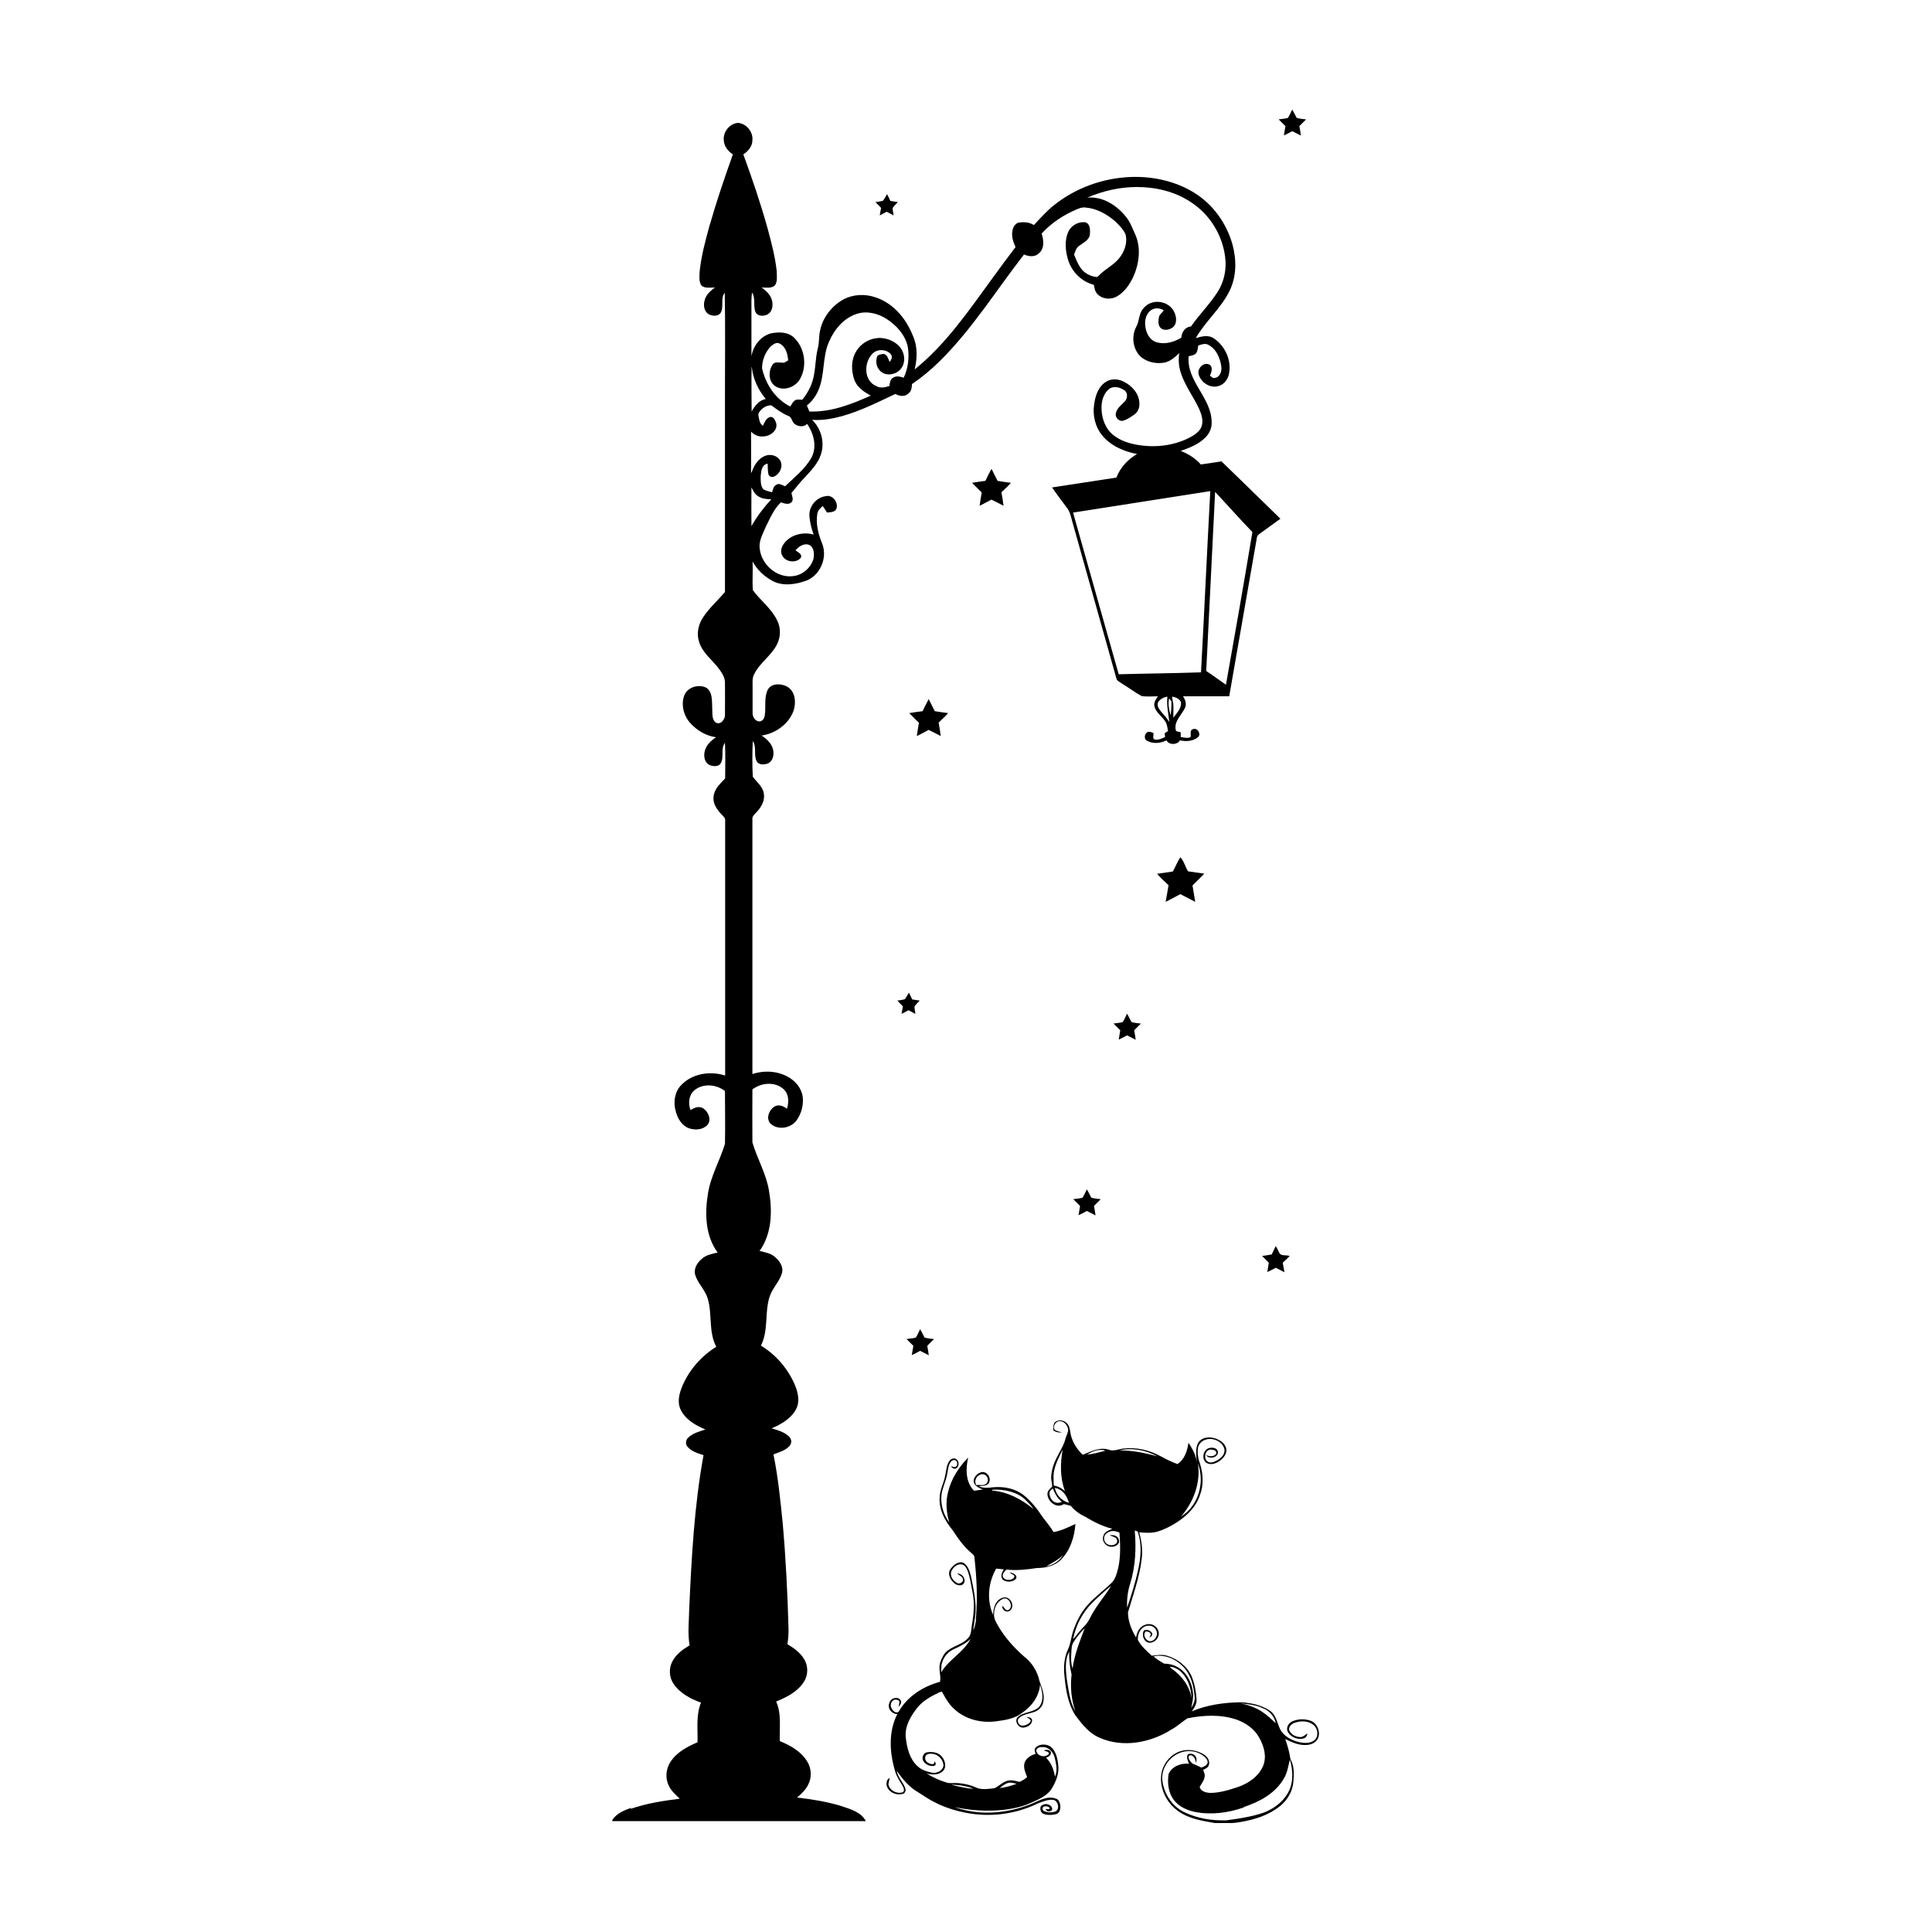 <?xml version="1.0" encoding="UTF-8"?> <svg xmlns="http://www.w3.org/2000/svg" id="Layer_1" data-name="Layer 1" viewBox="0 0 1000 1000"><path d="M480.74,361.8c-1.2,2.1-2.2,4.2-3.2,6.3-2.3.3-4.6.6-6.9,1,1.6,1.7,3.3,3.3,5,5-.4,2.3-.8,4.6-1.1,6.9,2-1,4.1-2.1,6.1-3.2,2.2,1,4.2,2.1,6.3,3.2-.3-2.4-.7-4.7-1.1-7,1.6-1.6,3.4-3.1,4.9-4.9-2.3-.3-4.6-.6-6.9-1-1-2-2.1-4.1-3.1-6.2v-.1Z"></path><path d="M513.24,242.6c-1.2,2.1-2.2,4.2-3.2,6.3-2.3.3-4.6.6-6.9,1,1.6,1.7,3.3,3.3,5,5-.4,2.3-.8,4.6-1.1,6.9,2-1,4.1-2.1,6.1-3.2,2.2,1,4.2,2.1,6.3,3.2-.3-2.4-.7-4.7-1.1-7,1.6-1.6,3.4-3.1,4.9-4.9-2.3-.3-4.6-.6-6.9-1-1-2-2.1-4.1-3.1-6.2v-.1Z"></path><path d="M598.74,452.1c1.9,2.2,4,4.1,6.1,6.1-.5,2.9-1,5.7-1.5,8.6,2.5-1.3,5.1-2.6,7.6-4,2.6,1.3,5.1,2.7,7.7,4-.4-2.8-1-5.7-1.4-8.5,2-2,4.1-4,6.1-6.1-2.8-.4-5.6-.8-8.4-1.2-1.5-2.3-2.1-5.4-4-7.3-1.6,2.4-2.5,5-3.9,7.4-2.8.4-5.5.8-8.3,1.2v-.2Z"></path><path d="M468.24,517.2c-1.2.4-2.5.5-3.8.7,1,1,1.9,2,2.9,3-.2,1.3-.5,2.6-.7,3.9,1.2-.6,2.4-1.3,3.6-1.9,1.2.6,2.4,1.3,3.6,1.9-.2-1.3-.5-2.5-.5-3.8.7-1.2,1.8-2.1,2.7-3.1-1.3-.2-2.6-.4-3.9-.6-.5-1.2-1.1-2.4-1.7-3.5-.7,1.1-1.3,2.3-2.1,3.4h-.1Z"></path><path d="M456.94,103.9c-1.2.4-2.5.5-3.8.7,1,1,1.9,2,2.9,3-.2,1.3-.5,2.6-.7,3.9,1.2-.6,2.4-1.3,3.6-1.9,1.2.6,2.4,1.3,3.6,1.9-.2-1.3-.5-2.5-.5-3.8.7-1.2,1.8-2.1,2.7-3.1-1.3-.2-2.6-.4-3.9-.6-.5-1.2-1.1-2.4-1.7-3.5-.7,1.1-1.3,2.3-2.1,3.4h-.1Z"></path><path d="M560.44,619.9c-1.6.5-3.3.5-4.9.8,1.1,1.1,2.3,2.3,3.5,3.5-.3,1.6-.5,3.2-.8,4.8,1.5-.7,2.9-1.4,4.3-2.2,1.5.7,3,1.5,4.5,2.3-.2-1.7-.5-3.3-.8-4.9,1.1-1.2,2.3-2.3,3.5-3.5-1.6-.2-3.3-.3-4.9-.8-.8-1.4-1.4-2.9-2.3-4.3-.7,1.4-1.3,2.9-2.2,4.3h.1Z"></path><path d="M666.74,61c-1.6.5-3.3.5-4.9.8,1.1,1.1,2.3,2.3,3.5,3.5-.3,1.6-.5,3.2-.8,4.8,1.5-.7,2.9-1.4,4.3-2.2,1.5.7,3,1.5,4.5,2.3-.2-1.7-.5-3.3-.8-4.9,1.1-1.2,2.3-2.3,3.5-3.5-1.6-.2-3.3-.3-4.9-.8-.8-1.4-1.4-2.9-2.3-4.3-.7,1.4-1.3,2.9-2.2,4.3h.1Z"></path><path d="M581.24,529c-1.6.5-3.3.5-4.9.8,1.1,1.1,2.3,2.3,3.5,3.5-.3,1.6-.5,3.2-.8,4.8,1.5-.7,2.9-1.4,4.3-2.2,1.5.7,3,1.5,4.5,2.3-.2-1.7-.5-3.3-.8-4.9,1.1-1.2,2.3-2.3,3.5-3.5-1.6-.2-3.3-.3-4.9-.8-.8-1.4-1.4-2.9-2.3-4.3-.7,1.4-1.3,2.9-2.2,4.3h.1Z"></path><path d="M474.14,692.3c-1.6.5-3.3.5-4.9.8l3.5,3.5c-.3,1.6-.5,3.2-.8,4.8,1.5-.7,2.9-1.4,4.3-2.2,1.5.7,3,1.5,4.5,2.3-.2-1.7-.5-3.3-.8-4.9,1.1-1.2,2.3-2.3,3.5-3.5-1.6-.2-3.3-.3-4.9-.8-.8-1.4-1.4-2.9-2.3-4.3-.7,1.4-1.3,2.9-2.2,4.3h.1Z"></path><path d="M658.24,649.3c-1.7.3-3.3.6-5,.8,1.2,1.1,2.3,2.3,3.5,3.5-.3,1.6-.5,3.2-.8,4.8,1.5-.7,3-1.4,4.4-2.2,1.5.8,3,1.5,4.5,2.3-.3-1.7-.6-3.3-.9-4.9,1.2-1.1,2.4-2.3,3.6-3.5-1.7-.7-4.7.3-5.5-1.9-.6-1.1-1-2.2-1.7-3.2-.8,1.4-1.4,2.9-2.1,4.3h0Z"></path><path d="M326.74,935.7c-3.7,1.3-7.6,2.9-9.8,6.3v.6c43.7,0,87.5,0,131.2,0-2.4-4.7-8-6.2-12.7-7.8-7.5-2.3-15.2-3.5-22.9-4.4,2.3-1.9,4.5-4,5.8-6.7,1.9-3.7,1.7-8.4-.5-11.9-3.1-5.2-8.7-8.4-14.2-10.6-.3-6.8,1-14-1.9-20.5,5.4-2.2,11-5,14.3-10.1,2.3-3.5,2.4-8.2.2-11.8-2-3.4-5.4-5.8-8.7-7.8.5-2.6.6-5.3.6-7.9-.5-18.2-1.4-36.4-3-54.5-1.2-12-2.4-24-4.8-35.8,3-1.2,6.3-2,8.4-4.5,1.2-1.4,1-3.5-.3-4.7-2.4-2.4-5.8-3.3-9-4.3,4.9-2.1,10-5,12.6-9.9,2-3.7,1.1-8.1-.3-11.8-3.5-8.7-9.9-16.3-17.9-21.1,4-7.8,1.9-16.9,4.4-25,1.3-4.5,5-7.8,6.4-12.2,1.1-3.3-.9-6.4-3.3-8.5-2.2-2.1-5.3-2.6-8.2-3.3,6.4-8.9,6.7-20.6,4.9-31.1-1.4-8.8-6.1-16.6-8.6-25.1-.1-9.1,0-18.3,0-27.4,4.6-3.6,11.9-4.2,16.3,0,2.7,2.6,2.6,6.7,1.6,10-1.7-1.3-4.1-2.4-6.2-1.3-3,1.6-5,6.4-2.2,9.1,3.8,3.4,10.3,2.3,13.3-1.7,2.6-3.6,3.8-8.2,3.2-12.6-.7-4.2-3.6-7.7-7.2-9.8-5.6-3.3-12.6-3.7-18.8-1.7,0-43.9,0-87.8,0-131.7-.3-1.8,1.4-2.9,2.4-4.1,2.3-2.5,4.2-5.9,3.5-9.4-.5-3.6-3.7-5.9-5.7-8.7-.3-6.1-.3-12.3,0-18.4,2.1,3,.4,6.9,1.9,10.2,1,2.3,4.1,2.1,6,1.3,2.6-1.2,3.2-4.5,2.6-7.1-.7-3.2-3.3-5.5-5.9-7.3,7.1-1,14-5.9,16.5-12.8,1.4-4.3,1-10-3.3-12.5-3.1-1.7-8-1.9-10,1.5-2.1,4.2-.9,9-1.6,13.4-.2,1.4-1.1,3.1-2.8,3.1-2.1,0-3.5-2.3-3.5-4.2v-14.1c0-2-.2-4.1.7-5.9,2.8-6,8.9-9.7,11.9-15.6,2-3.9,2.1-8.8,0-12.7-3-6.1-8.6-10.1-12.5-15.5-.3-4.9.1-9.9-.1-14.8,2.4,4.5,6.3,8,10.7,10.3,5.4,2.6,11.7,1.6,17.2-.4,7.1-2.8,10.9-11.7,8.2-18.9-2-4.9-3.5-10.3-2.6-15.7.3-1.8,1.6-2.9,2.8-4,.8,1.1,1.5,2.3,2.2,3.4,1.7-.2,4.1-.1,4.9-2,1.1-3.2-2-7.4-5.5-6.5-4.7.6-8.5,4.9-8.5,9.6.1,3.5,1,7,2.2,10.3-5.5-1.6-12.3.1-15.6,5-1.3,1.8-1.8,4.5-.3,6.4,1.9,2.9,6.8,3.4,9.2.7,1.1-2-1.5-2.9-2.7-4,1.8-1.9,4.3-3.8,7-2.8,2.7,1.2,2.8,4.8,2.3,7.3-1.4,4.7-5.7,8.4-10.6,8.9-8.3,1.1-16.4-6-17.2-14.2-.6-4.1,1.7-7.8,3.2-11.5,2.2-4.3,4.1-9.1,7.8-12.5,1.7.6,3.9,1.4,5.4,0,1.3-1.3.3-3.3,0-4.8,2.4-2.9,4.7-5.9,7.4-8.6,3.1-3.4,6.3-6.8,7.8-11.2,2.2-6.2.2-13.6-4.5-18.1,5.1.4,10.2-.5,15.1-1.8,9.8-2.7,18.9-7.3,28-11.6,2.1,1.2,4.9,1.6,6.7-.2,1.6-1.1,1.8-3.1,1.9-4.9,5.3-3.6,10.2-7.7,14.7-12.2,16.6-16.5,29-36.5,43.3-54.9,2.4,1.1,5.6,1.5,7.7-.6,3-2.5,2.5-6.9,1.4-10.2,5-5.5,11.4-9.7,18.3-12.6,1.3-.5,2.7-1.1,4.2-.9,5.8.4,11.1,3.3,15.5,7.1,2.1,2,4.2,4.1,5.4,6.7,1.2,4.4-.5,9.1-3.3,12.5-2.6,3.3-6.6,5.2-9.6,8.1-.6.6-1.2,1.2-1.9,1.6-2.2-.2-4.3-1-6.1-2.3-3-2.3-4.3-6-5.7-9.3.6-1.7,1.1-3.6,2.7-4.6,2.2-1.7,5.5-3.1,5.5-6.3.2-2.2,0-5.5-2.7-5.9-3.6-.3-7.2,1.9-8.6,5.2-1.9,4.5-1.4,9.7,0,14.3,1.9,6.2,7,11.3,13.3,12.9.4,1.6.5,3.3,1.7,4.6,2.5,2.9,7.1,3.3,10.3,1.4,3.9-2.2,6.5-6.1,8.4-10,3.1-6.9,4.2-15.1,1-22.2-1.4-3-2.5-6.2-4.6-8.8-4.8-6.1-12.2-10.9-20.2-10.1,8.1-3.5,16.9-5.5,25.7-5.5,9.7,0,19.7,2.3,27.9,7.8,9.8,6.3,16.4,17,17.8,28.5.8,6.2-.5,12.7-3.9,18-4.1,6.4-9.5,11.7-13.8,17.9-3.1.2-4.8,3-5,5.8-3.7,2.2-8.3,3.6-12.6,2.4-4-1.1-5.9-5.3-6.1-9.1-.3-3.2,1-6.9,4.1-8.1,1.8-.8,3.8-.3,5.5.5-.5,1.3-2.1,2-2.4,3.4-.4,1.7-.6,3.7.3,5.2,1.4,2.3,4.7,1.8,6.6.5,2.6-1.9,2.2-5.8.8-8.4-2.9-5.7-11.7-6.8-15.7-1.7-2.6,2.6-2.1,6.6-3.8,9.6-2.7,5.1-1.8,12,2.6,15.8,3.4,2.7,8.1,3.6,12.3,2.7,2.9-.7,5.2-2.8,7.3-4.8-.3,2.7-.4,5.4.3,8.1,1.8,7.7,6.9,13.9,10.1,20.9,1.2,2.8,2.2,5.9,1.2,8.9-1,2.7-3.6,4.4-6,5.7-9,4.7-19.7,5.6-29.5,3.4-4.4-1-8.8-2.9-11.9-6.2-3.2-3.6-4.5-8.5-4.4-13.2.1-3.4,1.3-7.1,4.1-9.2,2.2-1.5,5.3-.8,7.4.6,2,1,2.1,3.7,1,5.4-1.6,2.1-4.3,3.6-5,6.4-.8,2.3,1.6,4.9,3.9,4.1,1.9-.6,3.7-1.8,5.4-3,2-1.3,3-3.7,2.8-6-.1-4.9-3.8-9-8-11.1-3-1.6-6.9-1.8-9.7.3-3.7,2.5-5.1,7.1-5.7,11.3-.9,5.7.5,11.7,4.1,16.1,4.5,5.5,11.3,8.4,18.1,9.7-4.8,2.8-8.7,7-10.7,12.2-11.1,1.7-22.2,3.4-33.3,5.1,2.6,3.8,5.4,7.4,8.1,11.1,1.3,1.9,1.7,4.2,2.3,6.3,7.6,27,15.2,54.1,22.8,81.1.2,1.6,1.9,2.2,3.1,3.1,3.5,2.1,6.6,4.5,10.1,6.4,2.8.4,5.6.1,8.4.1-1,1.5-2.3,3.2-1.8,5.2.7,3.1,3.6,4.9,5.3,7.4,1.2,1.5,1.4,3.5,1.7,5.4-.6.4-1.1.7-1.7,1.1,0,.5.2,1.5.2,2-1.6.7-3.4,1.6-5.2,1.3-1.6-.3-.6-2.3-.8-3.4-.9-.3-1.8-.8-2.8-.6-1.8.6-2.4,3.6-.6,4.6,3.1,1.7,7,1.4,10.1-.2,1.3,2.5,5.6,2.5,7,0,3.1.7,6.7.5,9.3-1.6,1.9-1.5-.2-5.1-2.5-4.2-1.9.4-1,2.7-1.3,4.1-1.6.8-3.4.2-5.1,0v-2.4c-.8-.5-2.6-.2-2.6-1.4-.9-4.5,3.1-7.6,4.8-11.3,1-2.1.1-4.3-1-6h23.9c4.8-27.3,9.5-54.7,14.3-82,.1-1.3,1.2-1.9,2.1-2.6,3.4-2.4,6.7-4.9,10.1-7.3-10.1-9.9-20.3-19.8-30.5-29.7-3.6.6-7.1,1.1-10.7,1.6-2.8-3.2-6.5-5.5-10.4-7,4.5-1.6,9.2-3.4,12.6-6.8,2.2-2.1,3.6-5.1,3.4-8.2-.1-12.6-13.1-21.1-11.9-34,1.5-.4,3.2-.5,4.1-1.9.6-1.1.6-2.5.9-3.7,1.7-.5,3.6-1.3,5.2-.3,4.1,2.1,6.1,6.8,6.7,11.2.4,2.4-.7,5.5-3.3,5.9-1.1.3-1.8-.6-2.6-1.2.9-1.7,1.8-4.7-.5-5.8-3.1-1.2-6.2,2.3-5.3,5.3,1.3,4.3,6.3,7.4,10.6,5.8,2.7-.9,4.6-3.5,5.1-6.3,1.4-7-2.1-14.4-7.9-18.3-2.8-1.9-6.3-1-9.3-.1,5-8.8,13.2-15.5,17.6-24.7,3.6-7.5,3.5-16.2,1.3-24.1-3.1-10.7-10-20.4-19.5-26.3-9.7-6.1-21.5-8.7-32.9-8.3-14.4.5-28.7,5.6-40,14.7-3.8,3-7,6.7-10.3,10.2-2.3-1.5-5.1-1.7-7.8-1.3-1.9.4-3,2.4-3.3,4.2-.6,2.9.4,5.9,1.6,8.5-4,5.2-7.9,10.5-11.8,15.9-12.3,16.8-24.1,34.3-40.4,47.4.9-3.8,1.3-7.9.7-11.8-.5-3.5-2-6.7-3.6-9.9-3.7-7-9.7-13.1-17.4-15.6-5.5-1.9-11.7-1.6-16.8,1.2-5.8,3.3-10.4,9.1-11.8,15.7-.8,3.1-.4,6.3-1.2,9.3-1.4,5.4-1.1,11.1-2.6,16.5-1.1,3.8-3,7.3-5.5,10.3-1,0-2-.2-3,0-1.7.5-2.3,2.2-3.2,3.5-7.7-3.8-12.8-11.6-14.6-19.8,0-4.1,1.6-8.3,4.5-11.3,1.2-1,2.9-2.4,4.5-1.5,3.2,1.5,4.3,5.4,4.5,8.7-1,.6-2,1.5-3.2,1.2-1.5,0-3.5-.6-4.7.8-2.5,3.4-2.4,9.1,1.4,11.5,4.4,2.7,10.5.3,12.8-4.1,3.6-6.6,2.3-15.7-3.1-21-3.2-3.2-8.1-3.2-12.3-2.3-5.3,1.5-9.1,6.6-9.9,11.9,0-8.4,0-16.7,0-25.1,0-2.7-.1-5.3.3-8,2,3,.5,6.9,1.8,10.1,1.1,2.4,4.5,2.3,6.5,1.1,2.3-1.5,2.7-4.7,2-7.2-.7-2.9-3.1-4.9-5.3-6.6,2.2,0,4.9.6,6.8-1,1.5-2.1,1-4.9,1-7.3-.8-7.6-2.8-15.1-4.8-22.5-3.6-12.9-7.9-25.5-12.5-38.1,2.5-1.6,4.7-4.2,4.7-7.3.4-4.3-3-8.6-7.4-9-4.4.3-7.9,4.7-7.4,9,.1,3.1,2.2,5.7,4.7,7.3-4.4,12.3-8.6,24.7-12.2,37.3-2.1,7.6-4.2,15.4-5,23.3-.1,2.5-.5,5.3,1,7.4,2,1.5,4.6.9,6.9.9-2.1,1.6-4.4,3.5-5.2,6.2-.9,2.6-.6,6,1.9,7.6,1.9,1.1,4.9,1.3,6.3-.7,1.8-3.2-.3-7.4,2.1-10.4.3,17.3.1,34.7.1,52,0,34.3,0,68.6,0,102.9-3.8,4.5-8.3,8.4-11.5,13.4-2.3,3.6-3.3,8.2-1.9,12.4,1.7,5.6,6.6,9.2,10.1,13.7,1.6,2.2,3.4,4.7,3.3,7.6,0,5.6.1,11.1,0,16.6,0,2.4-2.4,5.4-4.9,3.8-2.1-1.8-1.5-5-1.7-7.5-.2-3.6.3-8.1-3-10.4-3.9-2-9.6-.5-11.4,3.8-1.9,4.8-.4,10.6,3,14.4,3.5,3.9,8.2,6.7,13.4,7.4-2.6,1.7-5.2,4.1-5.9,7.3-.6,2.5-.1,5.9,2.6,7.1,1.8.7,4.5,1,5.7-.9,1.9-3.3-.2-7.5,2.2-10.6.3,6.1.1,12.3.1,18.4-2.5,2.7-5.6,5.4-6,9.3-.5,3.5,1.6,6.6,3.8,9,1,1.1,2.5,2.1,2.2,3.8,0,43.9,0,87.8,0,131.7-7.7-2.5-17.2-1.1-22.9,5.1-3.3,3.5-4,8.8-2.7,13.3.9,3.7,3.1,7.5,6.9,8.9,3.2,1.1,7.1.8,9.5-1.7,2.3-2.7.5-6.8-2.1-8.6-2.2-1.4-4.7-.4-6.6.9-1.3-3.4-1-7.7,1.9-10.2,4.4-3.8,11.4-3.2,15.9.3,0,9.1.2,18.3,0,27.4-2.7,8.7-7.4,16.7-8.8,25.7-1.7,10.3-1.4,21.8,5,30.5-2.8.7-6,1.2-8.2,3.3-2.4,2-4.3,5.1-3.4,8.3,1.4,4.5,5.2,7.8,6.5,12.3,2.4,8.1.3,17.2,4.4,24.9-7.6,4.7-13.8,11.7-17.4,19.9-1.7,4-3,8.6-1,12.7,2.5,5.1,7.7,8.1,12.8,10.2-3.1,1-6.6,1.9-9,4.3-1.2,1.1-1.5,3.3-.3,4.6,2.1,2.5,5.3,3.4,8.3,4.4-4.8,26.2-6.2,52.9-7.4,79.5-.1,6.3-.9,12.7.2,18.9-3.5,2.1-7,4.6-8.9,8.3-2,3.7-1.7,8.4.7,11.8,3.3,4.8,8.7,7.6,14.1,9.6-2.7,6.5-1.6,13.6-1.8,20.5-5.4,2.3-10.9,5.2-14.1,10.3-2.2,3.5-2.7,8.1-.9,11.9,1.2,2.8,3.6,4.9,5.8,7-8.6,1.1-17.3,2.4-25.5,5.3l.4-.6ZM634.54,354.4c-3.4-2.3-6.7-4.8-10.2-7.1,1.5-30.9,3.1-61.8,4.6-92.7,6.5,6.9,12.7,14,19.3,20.8-4.4,26.4-9,52.8-13.7,79.1v-.1ZM606.34,363.2c0,2.3,0,4.7-.5,7-.7-2.9-1.4-5.8-.7-8.7.6.7,1.1,1.6,2,2.1-.1-.8-.4-2.3-.5-3,1.8.2,3.7,1,4.6,2.7.5,3.3-2.2,5.7-3.9,8.2-.1-2.7.2-5.3-.1-7.9l-.8-.6-.1.2ZM601.04,368.4c-1-1.2-2.2-2.8-1.8-4.5.9-1.9,2.9-3,5-3.3-.5,4.4.5,8.7,1,13.1-1.2-1.9-2.7-3.6-4.2-5.3h0ZM555.54,265.3c23.6-3.7,47.3-7.4,70.9-11.1-1.7,31.3-3.1,62.5-4.8,93.8-14.2.5-28.4.6-42.6,1-7.9-27.8-15.7-55.7-23.6-83.6l.1-.1ZM389.14,190c.6,6.1,3.3,11.8,7.2,16.5-3.5.7-5.7,3.6-7.3,6.5,0-7.6-.2-15.3,0-23h.1ZM450.64,204.8c-10,4.5-20.6,8.6-31.7,8.2-.4-1.1-.9-2.1-1.3-3.1,2.6-2.1,4.6-4.8,5.9-7.8,3.5-7.9,2-17.1,5.5-25.1,2.7-6.4,7.6-12.3,14.3-14.5,5.2-1.8,11.1-.3,15.6,2.6,5.1,3.3,9.5,8.2,10.9,14.2.9,5.4.3,11.2-2.1,16.2-1.8-.6-3.8-1.1-5.5,0-1.5.9-1.7,2.7-1.9,4.3-2.2.7-4.7,1.3-6.8,0-6.6-2.7-6.5-12.4-1.8-16.9,2.6-2.4,7-2.2,9.3.4,1.1,1.2.4,3-.6,4-.7-1.5-1.1-3.7-3-4.1-1.1.1-2.4.2-3.3,1-1,2.4-.7,5.3,1,7.3,2.5,3.2,7.5,2.8,10.3.3,2.4-2.1,3.1-5.6,2.2-8.6-1.2-4.4-5.5-7.2-9.7-8-5.7-1.2-11.9,1.7-14.8,6.7-2.7,4.4-2.6,10-.9,14.8,1.4,3.8,5,6.2,8.4,8v.1ZM388.94,272.3c0-6.7-.1-13.3,0-20,.9,1.6,1.7,3.5,3.4,4.5,2,1.4,4.5,1.6,6.9,1.6-3.9,4.2-7.4,8.9-10.3,13.9h0ZM388.74,244.7c0-7.1.1-14.2,0-21.3,1.5,1.6,3.7,2.7,6,2.5,3.6.1,8-2.9,7-6.9-.5-1.4-1.4-3.7-3.3-3.1-2,.6-2.7,2.8-3.6,4.5-1.1-.8-1.7-2-1.9-3.4-.2-1.2-.8-2.6,0-3.6,1.4-2.1,3.7-3.7,6.3-3.6,2.7,2,5.5,4.1,8.6,5.4,2,.5,1.9,2.9,3.3,4.1,1.8,1.5,4.8,2,6.6.1,3.6,5.1,5.4,12.4,1.9,18.1-3.4,5.6-8.6,9.7-13.3,14.2-1.4-.5-3-1.8-4.5-.8-1.5.7-1.8,2.5-2.2,3.9-1.6-.5-3.3-.7-4.7-1.7-1.4-2-1.2-4.5-1.2-6.8.2-2.5.6-5.9,3.6-6.3.1,1.9,0,3.7.4,5.5.4,1.3,2,1.7,3.1,1.1,2.8-1.4,4.6-5.1,3.1-8-1.3-2.7-5-3.8-7.8-2.7-3.7,1.4-5.9,5-7.1,8.6l-.3.2Z"></path><path d="M460.24,920.4c-1.4.8-1.6,2.7-1.2,4.1,1.1,3.5,5.5,5.1,8.8,3.8.9-.7,1.1-2,.6-3-1.1-3-3.7-5.4-4.3-8.7,2.8,3.9,5.9,7.8,10,10.4,3.2,1.9,6.2,4.2,9.6,5.8,0,0,25,14.4,53.6.6,2.5-.9,5.1-2.1,7.7-1.8,2.9.3,3.8,5.7.6,6.2-1.7.5-3.7.3-5.3-.4-.9-.4-1-2,0-2.3,1.1-.5,3.3.2,2.9,1.1-.2.4-1.6.2-2,.2.3,1.3,2.1,1.4,2.9.8,1.8-1.4-1.8-4.9-4.9-2.7-1.3.6-.8,3.4.4,4.1,1.9,1.1,4.9.9,7,.4,3-.8,2.7-6.4.5-7.8-3.4-1.5-6.2-.7-10.9,1.4,0,0-20.2,10.5-42,2.8,23.4,4.8,37.6-1.5,37.6-1.5,4.4-2,9.3-3.6,12.2-7.6,2.4-3.8,4.3-8.2,3.7-12.8-.4-3.6-1.3-7.9-4.7-9.9-2.2-1-5.4-.9-7.1,1.1-.8.9-.2,2.1.1,3.1-2.5.7-5,2.2-5.8,4.8-.6,2.5.5,4.9,1.4,7.2-1.2,1.1-2.5,1.9-4,2.5-2.3-.6-4.7-1.3-7-.3-2.2.8-3.8,2.7-6,3.6-3.2.3-6.7,1-9.7-.5-2.6-1.2-5.5-1.8-8.3-2.1h0c-2.4-.3-5,.2-6.5-.3-3.7-1.1-7.2-2.7-10.5-4.7,2.9.7,6.4.9,8.6-1.5,2-2.3.7-5.9-1.2-7.8-1.9-1.8-4.8-2.1-7.3-1.7-2.2.5-2.9,3.4-1.5,5,1.3,1.6,3.6,2.5,5.6,1.9.9-.7.3-1.6,0-2.4-.1,1.2-.6,1.8-1.7,1.6-1.6-.3-3.3-1.4-3.3-3.2,0-2,2.2-2.4,3.9-2.1,3,.3,5.3,2.9,5.6,5.8-.2,2.9-3.5,4.5-6.1,3.9-2.7-.6-5.6-1.5-7.6-3.6-3.9-3.7-5.2-9.3-5.8-14.4-.7-6,2.6-11.4,6.2-15.9,3-3.6,7.3-5.8,11.5-7.8l1-.2c1.8,3.3,3.6,6.6,6.5,9.1,5.8,5.4,14.2,7.3,21.9,6.2,4.6-.6,9.5-1.4,13.2-4.4,4.9-3.3,8.7-8.5,9.2-14.5,1.2,3.6,2.1,7.9-.3,11.2-2.9,3.4-8.3,2.6-11.4,5.7-1.7,2.2.6,5.6,3.2,5.3,2-.2,4.3-1.6,4.4-3.8-.2-1.4-1.8-1.7-3-1.7.7.5,1.8.9,2.2,1.7.6,1.4-4.5,4.3-6.1,1.8-.6-.8-.8-2.1,0-2.8,2-2.1,5.1-2.3,7.7-3.2,2.3-.7,4.4-2.5,4.9-5,1-3.8-.7-7.6-1.9-11.1-1.1-5.1-4-9.7-8.1-12.8-5-4.4-9.6-9.5-13-15.2-1.2-2.1-2.7-4.3-2.4-6.9,0-3.1,1.6-6.3,4.5-7.6,3.1-1.5,5.8,4.1,3,5.7-1.5.8-2.2-1.4-3.2-2.1-.4,2.3,2.4,3.9,4.1,2.3,2.6-2.4-.1-7.5-3.6-6.6-4,.9-5.3,5.4-5.3,9-3.4-7.7-2.6-16.8,1.6-24,1.3.1,2.6.3,3.9.4-.9,1.5-1.9,3.6-.6,5.2,1.8,1.7,5.3,1.5,7-.4.8-2.1-1.8-2.9-3.3-3.3.8,1.1,2.6,1.4,2.4,2.1-.3,2.1-4.3,2.6-5.8.6-.9-1.6.7-3,1.6-4.1,5.3.6,10.6,0,15.9-.8,4.6,0,9.4-1.1,12.6-4.5,4.7-4.8,6.8-11.7,7.3-18.3-3.7,1.7-7.3,3.5-11.3,4.2-1.6-2.6-3.5-5-5.4-7.4-2.9-4.3-6.1-8.6-10.2-11.8-4.4-3.4-10.2-4.5-15.6-4-2.5.3-5.1.6-7.5-.5,1.6-.4,3.7,0,5-1.4,1.7-2.3-.2-6-3.1-6-2.3.2-4.5,2.4-4.6,4.7.2,2.5,2.8,3.5,4.7,4.4-1.5.2-3,.4-4.5.6-4.4-4.5-4.4-11.4-3-17.2-4.8,4.9-8.8,11-10.4,17.8-1.4,5.2-.9,10.7.6,15.8-3.1-4.1-4.6-9.4-4-14.5.5-3.6,2.3-6.9,2.9-10.5.5-2.2.5-4.7,2-6.5.6-.8,2.3-1.2,2.9-.1.6,1,.3,2.6-.7,2.9-.6.2-1.7-.3-2.2-.4.6,1.1,1.7,1.6,2.8,1.1,1.4-1.1,1.5-3.4.2-4.5-1-1.1-2.9-.6-3.7.5-1.7,2.2-1.7,5.1-2.3,7.7-.7,4-2.9,7.6-2.9,11.7-.3,6.3,2.9,12,6.8,16.7,2.7,4.2,5.7,8.4,9.6,11.7.6.6,1.6,1.2,1.6,2.2,1.2,10.5,1.7,21.1.8,31.6v1.1c-.3,1.7-.5,3.5-1.4,5l.9-6.2c1.1-7.3-.6-14.2-2-21.3-.7-2.7-1.5-6-4.2-7.4-2.7-.8-5.3,1.5-6.7,3.7-1.4,2.6.4,5.6,2.5,7.2,1.4,1.1,4,1.4,4.8-.5.9-2.3-1.2-4.8-3.6-4.8,1.1,1.2,2.8,1.4,3,3.2.1,1.4-1.7,2.3-2.7,1.9-2.3-1-4.3-3.7-3.3-6.3.9-1.9,2.9-3.8,5.2-3.5,1.6.2,2.5,1.7,3.1,3.1,1.4,3.5,1.8,7.4,2.6,11.1,1.2,5.7.7,11.5-.3,17.2-.4,2.3-.2,5.2-2.1,6.9-3.2,3.5-8.4,4-11.6,7.4-1.3,1.4-2.8,4.7-3,6.5-.4,2.9.8,5.8.2,8.6-8.5,2.3-16.6,7.3-21.1,15-1,1.9-3.3.3-3.9-1.2-1.4-2.1.4-5.4,3-4.4,1.8.4.6,2.3.6,3.5.7-.9,1.8-2,1.1-3.2-1.4-2.4-5.3-1.4-5.9,1.2-1.2,2.8,1.2,5.8,4.1,5.8-4.7,9.2-4,20.1-1.1,29.7.8,2.8,2.5,5.1,3.9,7.6.6.9,1.2,2.8-.3,3.3-3,.7-6.5-1.1-7.1-4.2.1-1,.4-2,.6-3l-.2-.2ZM505.34,768.7c-1.4-2.2.1-5,2.6-5.6,2.2-.5,4.1,1.9,3.1,4.1-1.2,2.2-3.7,1.2-5.7,1.5ZM541.54,810.8c3-1.9,6.2-3.4,8.7-5.9-1.9,3.1-5.2,5.2-8.7,5.9ZM513.44,771.5c.1-.1.2-.2.2-.4,5.7-.5,13,1.2,16.9,5,1.6,1.6,3.2,3.1,4.4,5-6.1-5.1-13.5-9-21.5-9.6ZM487.14,865.6c0-1.4.2-2.8.2-4.1l.2-.6c1-3.7,3.4-6.1,6.4-7.4,3-1.4,6-2.8,8.4-5.2-3.6,7-11.2,10.6-15.2,17.3ZM536.34,906.6c-.2-1.6,1.6-2.5,3.2-2.3,3.4-.2,5.9,2.9,6.5,6,.7,3,1.4,6.4,0,9.3-.6-3.6-1.9-7.2-4.6-9.8,1.3-.4,2.7-1.4,2.5-2.7-.2-1.5-2.2-1.6-3.6-1.1.7.6,2.6.4,2.6,1.7-1.9,2.4-6.1,1.2-6.4-1.2l-.2.1ZM517.44,925.5c1.4-1.1,2.8-2.3,4.5-2.7,1.5-.3,2.9.2,4.3.5-2.9,1-5.8,1.9-8.8,2.2ZM503.74,925.9c-3.8-.3-7.6-1.2-11.3-2.1,1.3-.1,4.3.2,6.4.6,1.6.4,3.4.6,4.9,1.5Z"></path><path d="M555.24,844.9c-.9,2.9-1.1,6.1-2.5,8.9-2.1,4.5-2.3,9.6-1.7,14.5.7,6.7,1.8,13.8,5.6,19.6,3.4,4.5,7,9.2,12.4,11.5,12,5.4,26.4,2.7,37.3-4.2,3-1.6,5.4-4,8.3-5.8,8.4-1.7,17.4-2.1,25.5.7,4.7,1.7,9.2,4.8,11.6,9.3,2.5,4.3,4,9.7,2.1,14.5-2.3,5.6-7.7,9.2-13.2,11.1-4.6,1.5-9.3,3-14.2,3-2.2-.1-4.8-.7-5.5-3,.9-1.9,2.4-3.4,2.6-5.5.2-1.2-.4-2.3-.8-3.4,1.1-.6,2.5-1.1,2.9-2.4.8-2-.5-4.2-2.1-5.3-3.7-2.5-8.6-3.3-12.8-1.9-4.5,1.5-8,5.5-9.3,10.1-2,7.9,2,16.4,8.5,20.9,5.5,3.9,12.4,5,18.9,6.1h5.7c.9,0,2,0,3.2,0h0c1.6-.1,3.3-.3,4.7-.6,7.1-1.2,14.3-3.5,20-8.1,3.8-3,6.6-7.6,7-12.6.3-3.6.5-7.4-1-10.7l-.6-1.4v-.2c-.6-3.8-1.4-6.3-2.6-9.9,3.4,1.7,7.1,3.4,11,3.1,2.6-.1,5.4-1.4,6.2-4.1,1-3.4-1-7.6-4.5-8.6-3-.9-6.3-.8-9.1.5-1.8.8-3.1,2.9-2.5,4.9,1.3,3.1,5.2,4.8,8.4,3.9,1.2-.3,1.8-1.4,2-2.6-1.2.7-2.2,1.9-3.6,1.9-2.3,0-4.8-1.2-5.8-3.4-.6-1.8,1.2-3.5,2.8-4,3.2-1.1,7.1-1.1,9.8,1.2,2.3,1.9,2.7,6.1.2,8-2.1,1.5-5,1.4-7.4.9-4-.9-8.3-3-10.2-6.9-1.5-3.1-2-7-4.9-9.2-3.5-2.5-7.9-3.8-12.2-4.3-1.4-.3-3-.3-4-.3-8.4.2-16.8,1.4-24.6,4.7,1.4-1.8,2.7-4,2.5-6.4-.3-3.9-1-7.9-2.5-11.6-2.3-5.3-7.3-9.2-12.8-10.8-2.6-.8-5.3-.3-7.9,0-2.6-2.5-5.5-4.9-7.2-8.2-.1-2.5.8-5.2,3-6.6,1.9-1.3,5.2-1,6.3,1.3,1.4,2.1.2,5.2-2.2,5.9-2.5.8-5.1-3.3-2.9-5,.9,0,2.1.4,2.4,1.2.3.7-.4,1.5-.6,2.2.5-.5,1.2-.9,1.4-1.5.5-1.8-2.6-3.4-4.3-2.3-1.1,2-.3,4.9,1.7,6,3.2,1.3,6.9-2.3,5.9-5.6-.7-2.8-3.9-4.5-6.6-3.5-3.1.8-4.6,3.8-5,6.7-2.3-3.9-4.2-8.4-4.2-13,2.6-8.9,5.8-17.7,7-26.9.8-4.9.1-9.9-1.2-14.6,3.1.3,6.3.5,9.3-.3,3.7-1.1,7.2-2.9,10.4-5,5.3-3.4,10-8.2,11.9-14.4,2.1-5.8,1.3-12.2-.8-17.8l-.5-2.9c0-1.8-.2-3.8,1-5.3,3.2-4.6,11.4-2.7,12.8,2.6.5,2.6-1.7,4.8-3.8,5.9-1.5.8-3.5,1.7-5,.5-1.2-.8-1.3-2.5-1-3.8.3-1,1.2-2.4,3-2.3,1.7.2,2.9.7,2.6,2.1-1.2,1.7-3.6,1.6-5.3.7,1.5,2.6,6.8,1.3,6.1-2-.6-1.8-2.9-2-4.5-1.6-3.1.9-4.1,5.6-1.5,7.6,1.9,1.3,4.5.6,6.3-.5,2.2-1.4,4.4-3.7,4.1-6.5-.4-3-3.4-4.9-6.1-5.7-2.6-.7-5.9-.6-7.9,1.6-1.8,2.2-1.7,5.4-1.5,8.1l.3,3.4c-.3-3.9-2.2-7.5-4.4-10.7-.6,4.2-2,8.6-5.7,11-2.8-1.1-5.6-2.3-8.2-3.8-6.1-3.4-13.1-5.1-20-4.2-2.5.3-5,1.6-7.5.5-4.8-1.4-9,1-13.3,2.7-3.4-3.2-5.9-7.4-6.5-12-.3-1.5-.5-3.1-1.6-4.2-1.4-1.6-4.1-2.2-6-.9-1.4,1-1,2.9-1.2,4.4,1.3,1,2.9,1.3,4.5,1.1-1.2-.4-2.6-.6-3.7-1.3-1.3-1.9.7-4.8,2.9-4.5,2.2.2,3.6,2.2,4,4.1.2,1.7-.9,3.2-1.3,4.8-1.7,6.8-7.1,11.1-7.5,20.5.2,1.4.4,2.9.6,4.4-1,1.1-2.5,2.1-2.5,3.8,0,4,4.8,7.9,8.5,5.3,1.2.3,2.4.6,3.6.9,2,2.5,4.7,4.4,7.7,5.8,4.3,2.6,8.9,4.9,13.8,6.1-1.8.8-4,1.5-4.6,3.6-1.1,2.6,1.1,5.6,4,5.7,2.1.1,4.6-1.2,4-3.5-.4-2.3-2.9-2.7-4.8-2.5,1.4.8,3.9.9,3.9,3s-3.2,2.7-4.8,1.8c-2.2-.9-2.7-4.2-.8-5.6,1.9-1.8,4.6-1.6,6.8-.5.4,6.1.7,12.4-.7,18.4-.7,2.7-1.4,5.8-3.6,7.8-3.9,3.7-8.2,6.9-11.8,10.8-3.8,4.1-6.3,9.1-8,14.3l-.1.3ZM543.24,773.6c-.2-2.1.7-2.2,1.7-3.2,1.2,3,2.2,4.7,4.6,7-3.2,1.4-5.7-.6-6.3-3.8h0ZM550.04,750.3c-1.3,7.2-1.4,14.7,1.2,21.6-1.6-1.6-3.6-2.6-5.8-3-.1-1.2-.1-2.4-.1-3.6-.4-5.4,2.5-10.4,4.7-15h0ZM553.34,777.9c-4-1.2-6.5-3.9-7.4-7.8,4.3.8,6.2,4.1,7.4,7.8ZM570.34,750.5c.8,0,1.4.2,1.8.4-3.1.8-6.3,1.7-9.5,2,1.7-1,3.5-1.9,5.4-2.3.6-.1,1.2-.1,1.8-.1h.6s-.1,0-.1,0ZM611.34,784.9c6.5-7.5,10.2-17.5,8.7-27.4,3.7,9.7.3,21.9-8.7,27.4ZM643.84,935.3c8.1-2.7,16.2-7,20.6-14.6,1.9-3,2.3-6.5,3.2-9.9,1.5,5,1.9,10.7-.2,15.6-2.1,4.8-6.2,8.4-10.8,10.7-5.2,2.7-15.6,4.3-21.9,5.1h-.2c-7.4.2-15-1-21.7-4.3-6.2-3-10.3-9.4-11.2-16.2-.7-5.9,3-11.7,8.3-14.1,4.4-2.1,10-1.5,13.6,1.8.9.8,1.9,2,1.4,3.3s-2,1.7-3.1,2.2c-1.5-.8-3.2-1.4-4.8-2.2-1.2-1.3-2.5-3.1-1.5-3.9,1.3-1.1,3.5,1.2,3.4,3.8,1.4-3.6-1.4-5.3-3.5-4.8-1.8.5-.8,3.5,0,5.1-4.1-.4-8.9,1.3-10.6,5.4-.7,4.7-.1,9.9,3,13.7,2.7,3.3,6.8,5.1,10.9,5.9,8.4,1.6,17.1.4,25.1-2.4v-.2ZM653.44,886.1c-3.5-2.3-7.6-3.7-11.7-4.6.8.1,3.9.6,6.1.9,1.8.4,3.8.7,5.4,1.6,3.6,1.2,6.3,4.2,7.1,7.9-2.2-1.9-4.3-4.1-6.8-5.7l-.1-.1ZM605.44,862.8c1.7-.2,3.7.9,5,1.8,4.3,3.5,6.1,9.1,6.3,14.4-1-6.3-5.1-11.7-10.3-15.3-.3-.3-.6-.6-1-.9ZM602.74,861.2c-2-1.2-4-2.2-5.6-3.9,5.4-1.1,11,1.1,14.9,5,4.3,4.2,5.9,10.3,6.3,16.1.2,2.1-.7,4-1.8,5.6.5-2.1,1-4.2,1-6.3,0-7.1-4.7-16.4-14.7-16.6l-.1.1ZM583.34,831.8c-.1-4.2.4-8.4,1.7-12.3,2.7-8.8,3.1-18.2,2.3-27.3.4.1,1.1.4,1.5.5,2.3,6.5,1.7,13.5.2,20.1-1.5,6.5-3.4,12.9-5.6,19.1l-.1-.1ZM579.44,750.7c6.6-1.5,13.7-.1,19.6,3.1-6.4-1.8-13-3.1-19.6-3.1ZM561.24,841.7c-2.1,2.1-3.9,4.5-5.8,6.8,1.3-7.1,4.8-13.7,9.8-18.8,3.2-3.1,6.4-6.1,9.9-8.9-2.7,4.5-6.2,8.5-8.9,13-1.7,2.6-2.7,5.7-5,7.9ZM555.54,850.1c1.7-2.6,3.6-5.1,5.9-7.3-2.6,6.8-5.3,13.6-6.3,20.8-.9-2.8-.8-5.7-.6-8.6.1-1.6.1-3.4,1-4.8v-.1ZM553.44,854.9c-.2,4,.3,7.9,1.2,11.8-.7,6.4-.2,13,2,19.1-3-5.1-3.5-11.1-4.5-16.8-.5-4.6-1.1-9.9,1.3-14.1Z"></path></svg> 
